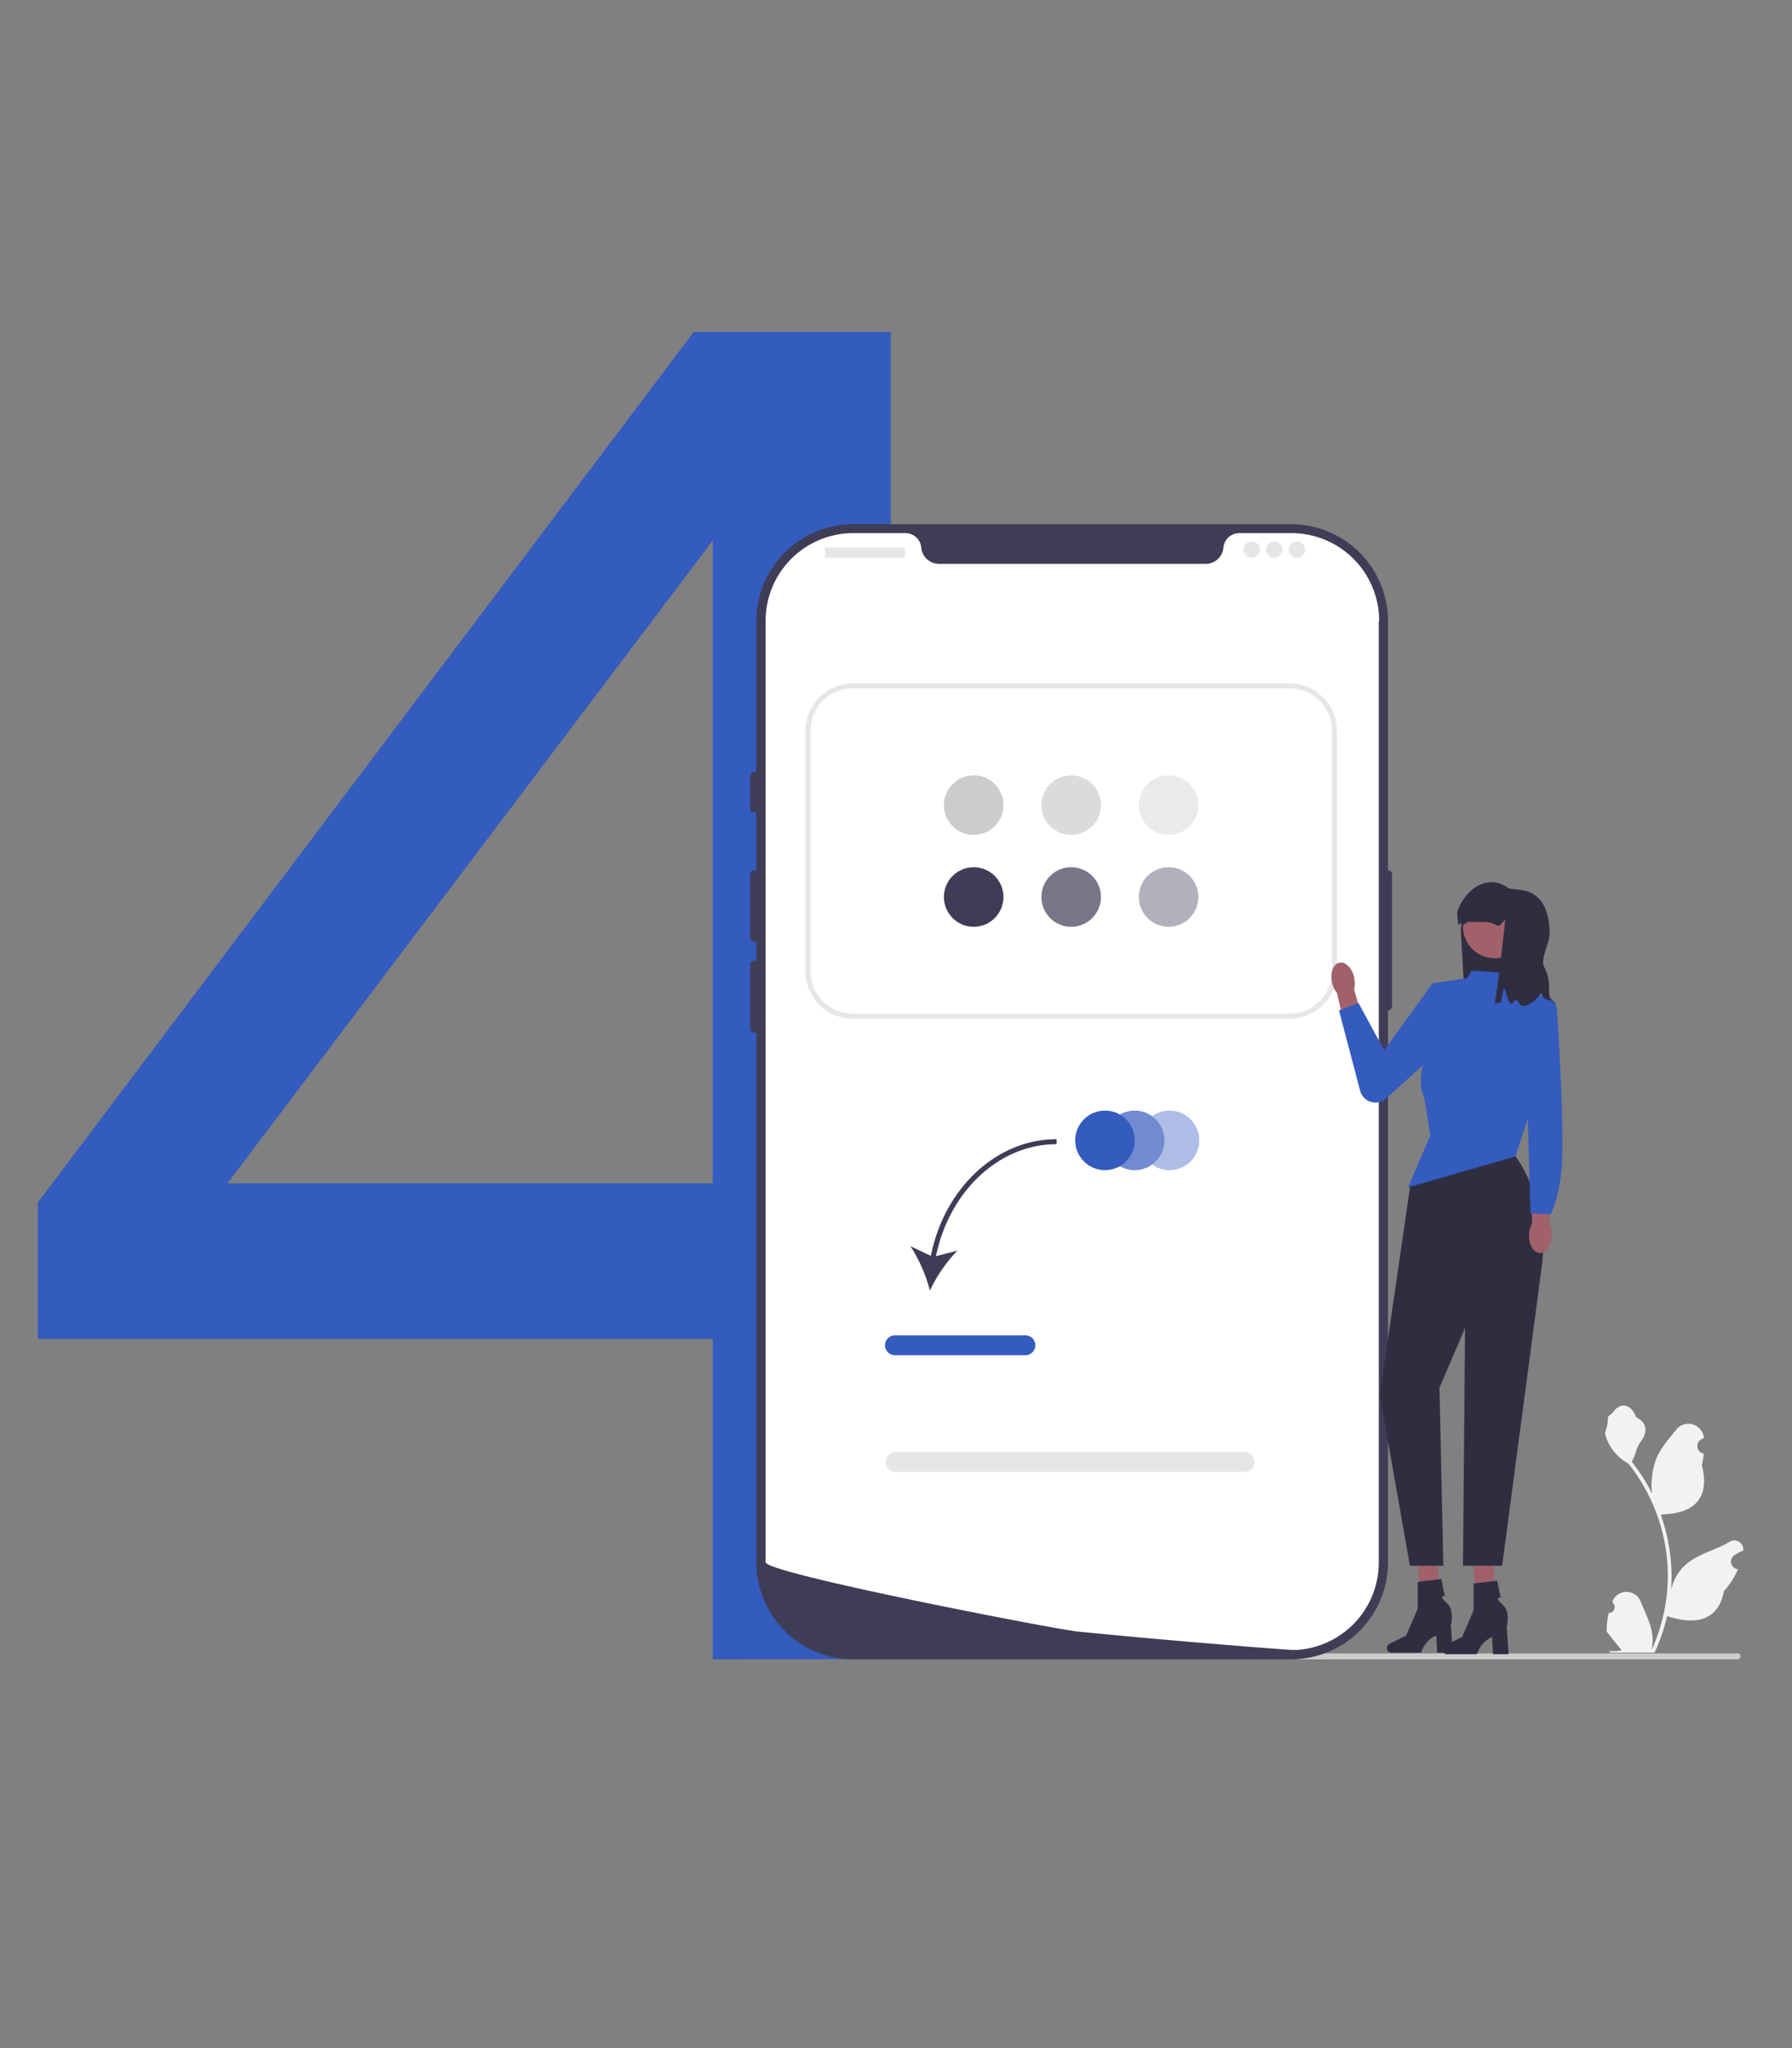 <?xml version="1.0" encoding="UTF-8"?> <svg xmlns="http://www.w3.org/2000/svg" id="Layer_1" data-name="Layer 1" viewBox="0 0 400.15 457.18"><rect x="0" y="0" width="400.15" height="457.18" fill="#808080" stroke="none"/> <defs> <style>.cls-1,.cls-7,.cls-8{fill:#345bbe;}.cls-2{fill:#f2f2f2;}.cls-10,.cls-3,.cls-9{fill:#ccc;}.cls-11,.cls-12,.cls-4{fill:#3f3d56;}.cls-5{fill:#fff;}.cls-6{fill:#e6e6e6;}.cls-10,.cls-11,.cls-12,.cls-7,.cls-8,.cls-9{isolation:isolate;}.cls-10,.cls-12,.cls-7{opacity:0.4;}.cls-11,.cls-8,.cls-9{opacity:0.7;}.cls-13{fill:#2f2e41;}.cls-14{fill:#a0616a;}</style> </defs> <path class="cls-1" d="M159.15,370.38V298.85H8.47V268.38L154.91,74.1h44v190H237v34.71h-38.1v71.53ZM50.79,264.14H159.15V120.66Z"></path> <path class="cls-2" d="M359.25,360a1.26,1.26,0,0,0,.92-2.18l-.09-.34,0-.09a3.38,3.38,0,0,1,6.23,0c1,2.45,2.32,4.91,2.64,7.5a10.19,10.19,0,0,1-.17,3.44,40.16,40.16,0,0,0,3.64-16.64,38.78,38.78,0,0,0-.24-4.31c-.13-1.18-.31-2.35-.55-3.5a40.58,40.58,0,0,0-8-17.18,10.75,10.75,0,0,1-4.48-4.65,8.28,8.28,0,0,1-.75-2.25,10.23,10.23,0,0,0,.66-3.5c.3-.47.84-.7,1.18-1.15,1.65-2.24,3.93-1.85,5.12,1.2,2.54,1.28,2.56,3.41,1,5.45-1,1.3-1.12,3.06-2,4.46l.27.34a40.73,40.73,0,0,1,4.26,6.74,16.92,16.92,0,0,1,1-7.87c1-2.34,2.78-4.31,4.38-6.33a3.48,3.48,0,0,1,6.2,1.71v.09c-.24.13-.47.27-.7.42a1.71,1.71,0,0,0,.69,3.11h0a18,18,0,0,1-.45,2.54c2.05,7.94-2.38,10.83-8.7,11l-.42.21a41.78,41.78,0,0,1,2.24,10.55,38.71,38.71,0,0,1,0,6.37V355a10.47,10.47,0,0,1,3.57-6c2.74-2.25,6.61-3.08,9.57-4.89a2,2,0,0,1,3,1.91v.07a11.77,11.77,0,0,0-1.29.62l-.7.43a1.71,1.71,0,0,0,.69,3.11h.11a17.05,17.05,0,0,1-3.13,4.9c-1.28,6.92-6.79,7.58-12.69,5.56h0a42.16,42.16,0,0,1-2.8,8.17h-10c0-.11-.06-.23-.1-.34a11.66,11.66,0,0,0,2.77-.16c-.74-.91-1.48-1.83-2.23-2.74l0-.05c-.38-.47-.76-.93-1.13-1.4h0a16.25,16.25,0,0,1,.48-4.23Z"></path> <path class="cls-3" d="M266.38,369.72a.65.65,0,0,0,.66.66H388a.66.66,0,1,0,0-1.32H267A.66.66,0,0,0,266.38,369.72Z"></path> <path class="cls-4" d="M288.31,370.38H190.52a21.65,21.65,0,0,1-21.63-21.62V138.59A21.65,21.65,0,0,1,190.52,117h97.79a21.65,21.65,0,0,1,21.63,21.63V348.76a21.65,21.65,0,0,1-21.63,21.62Z"></path> <path class="cls-4" d="M309.94,194.27a.92.92,0,0,0-.92.91v29.28a.92.92,0,1,0,1.83,0V195.18A.91.91,0,0,0,309.94,194.27Z"></path> <path class="cls-5" d="M307.88,138.59V348.75a19.57,19.57,0,0,1-18.29,19.53h0l-.45,0c-.27,0-.54,0-.82,0l-2.84-.21c-1.86-.13-4.56-.34-7.94-.61l-3.2-.26c-2.24-.18-4.7-.38-7.34-.61l-3.25-.28c-5.68-.49-12.05-1.06-18.76-1.71l-3.43-.33-.91-.09c-4.79-.47-69.69-13-69.69-15.47V138.59A19.57,19.57,0,0,1,190.52,119H202.2a3.56,3.56,0,0,1,3.53,3.32c0,.12,0,.24.05.37a4,4,0,0,0,4,3.17h59.35a4,4,0,0,0,4-3.17c0-.13,0-.25.05-.37a3.56,3.56,0,0,1,3.53-3.32h11.68a19.57,19.57,0,0,1,19.57,19.57Z"></path> <path class="cls-4" d="M168.43,172.31a.92.92,0,0,0-.91.92v7.32a.92.92,0,0,0,1.83,0v-7.32A.92.92,0,0,0,168.43,172.31Z"></path> <path class="cls-4" d="M168.43,194.27a.91.91,0,0,0-.91.91v14.19a.92.92,0,0,0,1.83,0V195.18A.92.92,0,0,0,168.43,194.27Z"></path> <path class="cls-4" d="M168.43,214.4a.91.91,0,0,0-.91.91v14.18a.92.92,0,1,0,1.83,0V215.31A.92.92,0,0,0,168.43,214.4Z"></path> <rect class="cls-6" x="184.22" y="122.22" width="17.84" height="2.29" rx="0.17"></rect> <circle class="cls-6" cx="279.52" cy="122.68" r="1.83"></circle> <circle class="cls-6" cx="284.55" cy="122.68" r="1.83"></circle> <circle class="cls-6" cx="289.58" cy="122.68" r="1.83"></circle> <circle class="cls-7" cx="261.15" cy="254.54" r="6.65"></circle> <path class="cls-6" d="M277.76,328.54h-77.6a2.22,2.22,0,1,1,0-4.43h77.6a2.22,2.22,0,1,1,0,4.43Z"></path> <path class="cls-6" d="M288,152.54H190.42a10.55,10.55,0,0,0-10.54,10.55v53.74a10.55,10.55,0,0,0,10.54,10.55H288a10.56,10.56,0,0,0,10.54-10.55V163.09A10.56,10.56,0,0,0,288,152.54Zm9.43,64.29a9.44,9.44,0,0,1-9.43,9.44H190.42a9.44,9.44,0,0,1-9.44-9.44V163.09a9.44,9.44,0,0,1,9.44-9.44H288a9.44,9.44,0,0,1,9.43,9.44v53.74Z"></path> <path class="cls-4" d="M207.86,280.31l-4.57-2.16a33.36,33.36,0,0,1,4.35,9.93,33.54,33.54,0,0,1,6.15-8.93L209,280.39c3-14.56,14.14-25,26.94-25v-1.11C222.54,254.27,210.89,265.16,207.86,280.31Z"></path> <path class="cls-1" d="M228.85,302.49H200a2.22,2.22,0,1,1,0-4.43h28.82a2.22,2.22,0,1,1,0,4.43Z"></path> <circle class="cls-5" cx="253.39" cy="254.54" r="6.65"></circle> <circle class="cls-8" cx="253.39" cy="254.54" r="6.65"></circle> <circle class="cls-3" cx="217.42" cy="179.71" r="6.65"></circle> <circle class="cls-9" cx="239.19" cy="179.71" r="6.65"></circle> <circle class="cls-10" cx="260.95" cy="179.71" r="6.65"></circle> <circle class="cls-4" cx="217.42" cy="200.22" r="6.65"></circle> <circle class="cls-11" cx="239.19" cy="200.22" r="6.65"></circle> <circle class="cls-12" cx="260.95" cy="200.22" r="6.65"></circle> <circle class="cls-1" cx="246.74" cy="254.54" r="6.65"></circle> <path class="cls-13" d="M342.24,221.5H327l-.79-13.31c0-8.37,7.57-7.95,15.94-7.95h.06Z"></path> <circle class="cls-14" cx="333.78" cy="206.79" r="7.11"></circle> <path class="cls-14" d="M302.37,218.23a5.53,5.53,0,0,1,0,2.6l2.51,8.84-4.24,1.07-2.09-9.08a5.59,5.59,0,0,1-1.11-2.35c-.47-2.15.26-4.14,1.63-4.43s2.86,1.2,3.33,3.35Z"></path> <polygon class="cls-14" points="333.83 361.12 330.42 361.2 328.52 345.88 333.55 345.76 333.83 361.12"></polygon> <path class="cls-13" d="M322.13,368.23h0a1,1,0,0,0,.92,1h6.76a6.12,6.12,0,0,1,3.38-3.83l.19,3.83h3.49l-.42-6.15s.93-3.3-1-5-.36-1.45-.36-1.45l-.77-3.81-5.27.62,0,6-2.56,5.94-3.75,1.85a1.06,1.06,0,0,0-.56,1Z"></path> <polygon class="cls-14" points="321.36 360.76 317.95 360.84 316.05 345.53 321.08 345.41 321.36 360.76"></polygon> <path class="cls-13" d="M309.67,367.87h0a1,1,0,0,0,.91,1h6.77a6.08,6.08,0,0,1,3.38-3.82l.18,3.82h3.49l-.42-6.15s.93-3.29-1-5-.37-1.45-.37-1.45l-.77-3.81-5.27.62,0,6L314,365.06l-3.75,1.86a1,1,0,0,0-.55.95Z"></path> <path class="cls-13" d="M323.76,252.58l-2.57,2.35-6.13,8.61-6.94,47.89,6.71,38.05h7.47l-.87-39.73,5.71-13.32-.46,53.05h8.75l8.9-67.25a35.17,35.17,0,0,0-5.22-23.1l-.33-.51-.34-.5c-6.6-9.34-14.68-5.54-14.68-5.54Z"></path> <path class="cls-1" d="M338.44,217.34l-9.85-.67L327,219.35l-7.16.68-.9,15.21s-3.13,4.7-.89,9.85l1.36,8.31-5,11.64,21.33-6.15,2.66-.77,3.58-11a10.31,10.31,0,0,0,2.24-10.55l-.45-13.62L340,220.47l-1.56-3.13Z"></path> <path class="cls-1" d="M331.37,217.75s3.65,6.91-6.61,13.73L309.49,245.2a3.55,3.55,0,0,1-3.1.82h0a3.53,3.53,0,0,1-2.67-2.54L299,225.55l4.36-1.67,5.72,10.56,10.78-14.93,11.54-1.76Z"></path> <path class="cls-14" d="M341.44,275.63a5.51,5.51,0,0,1,.67-2.51l-.22-9.19,4.37,0-.24,9.32a5.39,5.39,0,0,1,.48,2.55c-.08,2.2-1.28,3.94-2.68,3.89s-2.47-1.88-2.38-4.08Z"></path> <path class="cls-1" d="M340.35,222s6.94-.53,7.27,3.16c.19,2.08,1.44,21,1.24,32.57-.16,8.93-2.63,13.28-2.63,13.28l-4.47-.15L340.35,222Z"></path> <path class="cls-13" d="M325.58,206.38h.27c.34-1.12,0-.11.8.15l1.12-.74,3.62,0a5.55,5.55,0,0,1,2.61.65c.36.19.69.29.89.08l1.25-1.26s-1.92,17.44-2.4,18.7l1.46-.19s.44-3.16.68-3.19c.06,0,.14.17.23.44.41,1.33,1,3.89,1.77,2.71.4-.64.85-.66,1.27.13,1,1.82,3.82-.48,5-2.15a0,0,0,0,1,0,0s.06.07.09.17a1.87,1.87,0,0,0,1.93,1.34c.22,0,2.75,2.2.39,0-1.44-1.35.23-3.58-1.67-7.2-1.11-2.13,1.14-5.18,1.12-7.68,0-3.25-.74-6.22-2.57-7.94s-3.46-1.7-6.49-2.08h0c-4.31-3.23-9.19-.54-11.37,4.68-.49,1.17.13,2-.05,3.44Z"></path> </svg> 